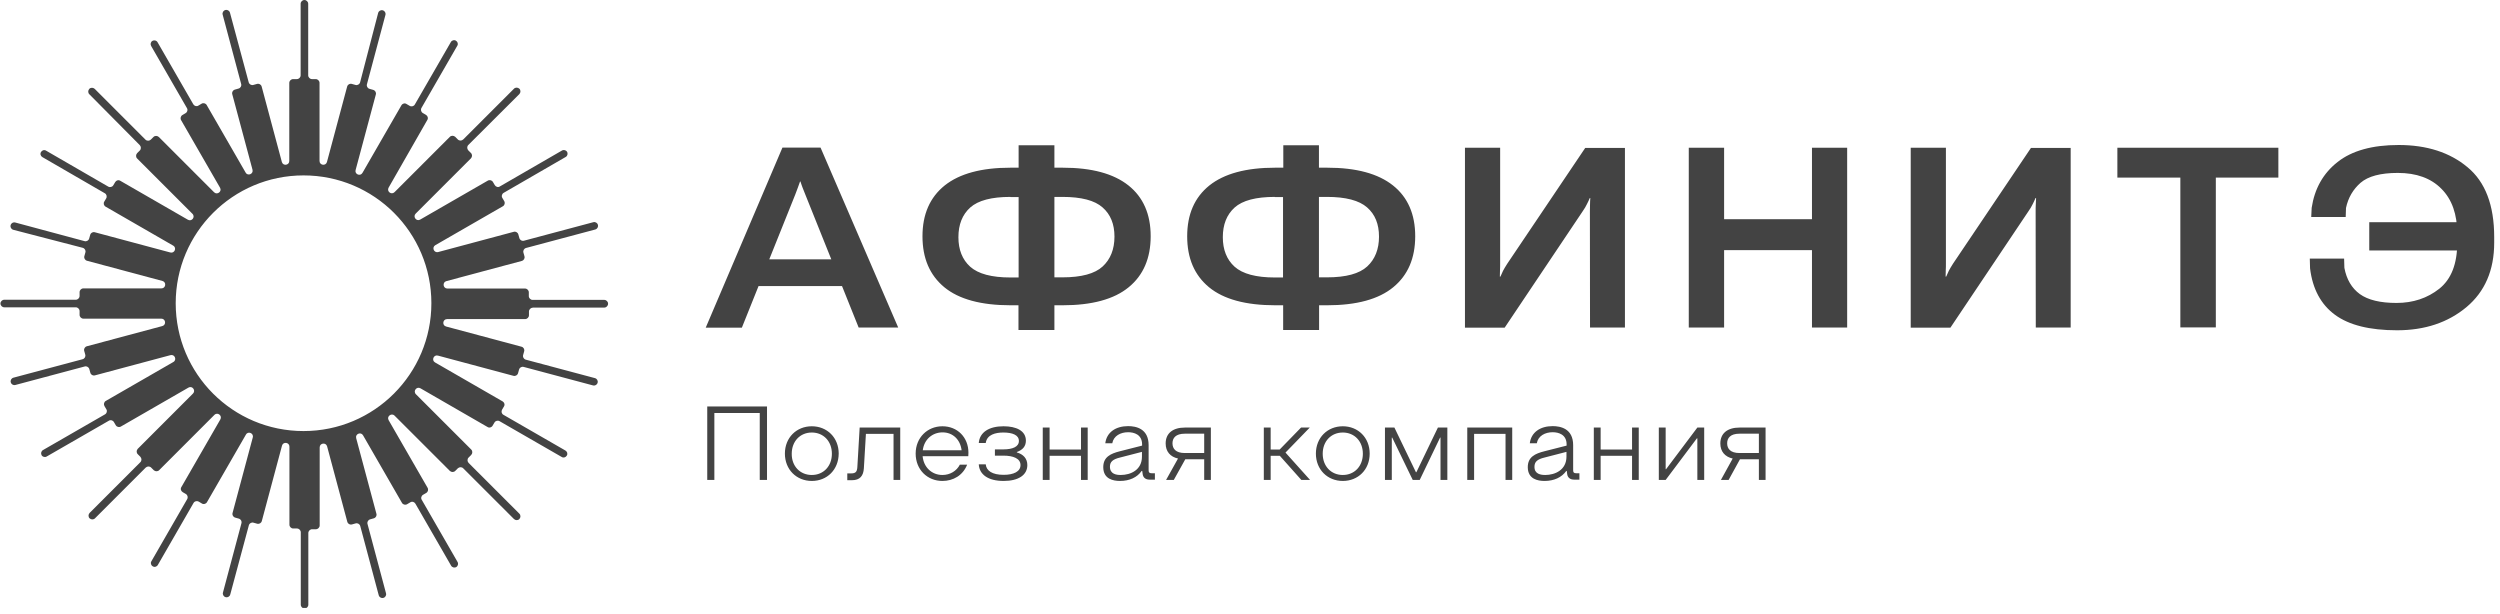 <?xml version="1.0" encoding="UTF-8"?> <svg xmlns="http://www.w3.org/2000/svg" width="118" height="29" viewBox="0 0 118 29" fill="none"><g clip-path="url(#clip0_1249_37)"><path fill-rule="evenodd" clip-rule="evenodd" d="M28.523 14.518H25.139L25.145 14.525C25.049 14.525 24.967 14.608 24.967 14.704V14.882C24.967 14.978 24.884 15.061 24.788 15.061H21.102C20.896 15.061 20.855 15.356 21.054 15.411L24.617 16.365C24.713 16.392 24.768 16.488 24.74 16.584L24.692 16.756C24.665 16.852 24.72 16.948 24.816 16.976L28.083 17.848C28.18 17.875 28.234 17.971 28.207 18.067C28.18 18.163 28.083 18.218 27.987 18.191L24.72 17.319C24.624 17.292 24.528 17.346 24.5 17.443L24.452 17.614C24.425 17.71 24.328 17.765 24.232 17.738L20.67 16.784C20.471 16.729 20.354 17.003 20.532 17.106L23.724 18.946C23.807 18.994 23.841 19.104 23.786 19.186L23.697 19.337C23.649 19.419 23.676 19.529 23.759 19.577L26.69 21.266C26.772 21.314 26.807 21.424 26.752 21.506C26.704 21.589 26.594 21.623 26.511 21.568L23.58 19.88C23.498 19.831 23.388 19.859 23.34 19.941L23.251 20.092C23.203 20.175 23.093 20.209 23.011 20.154L19.846 18.328C19.668 18.225 19.482 18.459 19.633 18.61L22.242 21.218C22.31 21.287 22.31 21.396 22.242 21.472L22.118 21.596C22.049 21.664 22.049 21.774 22.118 21.85L24.514 24.245C24.582 24.314 24.582 24.424 24.514 24.499C24.445 24.568 24.335 24.568 24.26 24.499L21.864 22.104C21.796 22.035 21.686 22.035 21.61 22.104L21.487 22.227C21.418 22.296 21.308 22.296 21.233 22.227L18.624 19.619C18.48 19.474 18.24 19.653 18.343 19.831L20.182 23.023C20.23 23.106 20.203 23.216 20.121 23.264L19.97 23.353C19.887 23.401 19.853 23.511 19.908 23.593L21.596 26.524C21.645 26.607 21.617 26.716 21.535 26.765C21.452 26.813 21.343 26.785 21.294 26.703L19.606 23.772C19.558 23.689 19.448 23.655 19.366 23.71L19.215 23.799C19.132 23.847 19.022 23.82 18.974 23.737L17.135 20.545C17.032 20.367 16.757 20.483 16.812 20.683L17.766 24.245C17.794 24.341 17.739 24.438 17.642 24.465L17.471 24.513C17.375 24.54 17.32 24.637 17.347 24.733L18.219 28C18.247 28.096 18.192 28.192 18.096 28.22C18 28.247 17.903 28.192 17.876 28.096L17.004 24.829C16.977 24.733 16.881 24.678 16.785 24.705L16.613 24.753C16.517 24.781 16.421 24.726 16.393 24.63L15.439 21.067C15.384 20.868 15.089 20.909 15.089 21.115V24.801C15.089 24.897 15.007 24.98 14.911 24.98H14.732C14.636 24.98 14.553 25.062 14.553 25.158V28.542C14.553 28.639 14.471 28.721 14.375 28.721C14.279 28.721 14.197 28.639 14.197 28.542V25.124C14.197 25.028 14.114 24.945 14.018 24.945H13.84C13.743 24.945 13.661 24.863 13.661 24.767V21.081C13.661 20.875 13.366 20.834 13.311 21.033L12.357 24.595C12.329 24.691 12.233 24.746 12.137 24.719L11.966 24.671C11.87 24.643 11.773 24.698 11.746 24.794L10.867 28.062C10.84 28.158 10.744 28.213 10.648 28.186C10.552 28.158 10.497 28.062 10.524 27.966L11.396 24.698C11.423 24.602 11.368 24.506 11.272 24.479L11.101 24.431C11.005 24.403 10.95 24.307 10.977 24.211L11.931 20.648C11.986 20.449 11.712 20.332 11.609 20.511L9.769 23.703C9.721 23.785 9.611 23.82 9.529 23.765L9.378 23.675C9.295 23.628 9.186 23.655 9.137 23.737L7.449 26.668C7.401 26.751 7.291 26.785 7.209 26.73C7.126 26.682 7.092 26.572 7.147 26.49L8.835 23.559C8.883 23.476 8.856 23.367 8.774 23.319L8.623 23.229C8.54 23.181 8.506 23.071 8.561 22.989L10.4 19.797C10.504 19.619 10.27 19.433 10.119 19.584L7.511 22.193C7.442 22.261 7.332 22.261 7.257 22.193L7.133 22.069C7.064 22.001 6.955 22.001 6.879 22.069L4.483 24.465C4.415 24.534 4.305 24.534 4.229 24.465C4.161 24.396 4.161 24.286 4.229 24.211L6.625 21.815C6.694 21.747 6.694 21.637 6.625 21.561L6.502 21.438C6.433 21.369 6.433 21.259 6.502 21.184L9.11 18.575C9.254 18.431 9.076 18.191 8.897 18.294L5.705 20.133C5.623 20.181 5.513 20.154 5.465 20.072L5.376 19.921C5.328 19.838 5.218 19.804 5.136 19.859L2.204 21.547C2.122 21.596 2.012 21.568 1.964 21.486C1.916 21.403 1.944 21.294 2.026 21.245L4.957 19.557C5.039 19.509 5.074 19.399 5.019 19.317L4.93 19.166C4.882 19.083 4.909 18.973 4.991 18.925L8.183 17.086C8.362 16.983 8.245 16.708 8.046 16.763L4.483 17.717C4.387 17.745 4.291 17.69 4.264 17.594L4.216 17.422C4.188 17.326 4.092 17.271 3.996 17.298L0.729 18.17C0.632 18.198 0.536 18.143 0.509 18.047C0.481 17.951 0.536 17.855 0.632 17.827L3.9 16.955C3.996 16.928 4.051 16.832 4.023 16.735L3.975 16.564C3.948 16.468 4.003 16.372 4.099 16.344L7.662 15.39C7.861 15.335 7.82 15.04 7.614 15.04H3.934C3.838 15.04 3.756 14.958 3.756 14.861V14.683C3.756 14.587 3.673 14.505 3.577 14.505H0.2C0.104 14.505 0.021 14.422 0.021 14.326C0.021 14.23 0.104 14.148 0.2 14.148H3.577C3.673 14.148 3.756 14.065 3.756 13.969V13.791C3.756 13.695 3.838 13.612 3.934 13.612H7.62C7.826 13.612 7.868 13.317 7.668 13.262L4.106 12.308C4.01 12.28 3.955 12.184 3.982 12.088L4.03 11.917C4.058 11.821 4.003 11.725 3.907 11.697L0.626 10.846C0.529 10.818 0.475 10.722 0.502 10.626C0.529 10.53 0.626 10.475 0.722 10.503L3.989 11.381C4.085 11.409 4.181 11.354 4.209 11.258L4.257 11.086C4.284 10.99 4.38 10.935 4.477 10.963L8.039 11.917C8.238 11.972 8.355 11.697 8.176 11.594L4.984 9.754C4.902 9.706 4.868 9.597 4.923 9.514L5.012 9.363C5.06 9.281 5.033 9.171 4.95 9.123L1.998 7.414C1.916 7.366 1.882 7.256 1.937 7.173C1.985 7.091 2.095 7.057 2.177 7.112L5.108 8.807C5.19 8.855 5.3 8.828 5.348 8.745L5.438 8.594C5.486 8.512 5.595 8.478 5.678 8.533L8.87 10.372C9.048 10.475 9.234 10.242 9.083 10.091L6.474 7.482C6.405 7.414 6.405 7.304 6.474 7.228L6.598 7.105C6.666 7.036 6.666 6.926 6.598 6.851L4.216 4.448C4.147 4.38 4.147 4.27 4.216 4.194C4.284 4.126 4.394 4.126 4.47 4.194L6.865 6.59C6.934 6.659 7.044 6.659 7.119 6.59L7.243 6.466C7.312 6.398 7.421 6.398 7.497 6.466L10.105 9.075C10.249 9.219 10.49 9.04 10.387 8.862L8.547 5.67C8.499 5.588 8.527 5.478 8.609 5.43L8.76 5.341C8.842 5.293 8.877 5.183 8.822 5.1L7.133 2.169C7.085 2.087 7.112 1.977 7.195 1.929C7.277 1.881 7.387 1.908 7.435 1.991L9.124 4.922C9.172 5.004 9.282 5.039 9.364 4.984L9.515 4.894C9.597 4.846 9.707 4.874 9.755 4.956L11.595 8.148C11.698 8.327 11.973 8.21 11.918 8.011L10.963 4.448C10.936 4.352 10.991 4.256 11.087 4.229L11.259 4.18C11.355 4.153 11.41 4.057 11.382 3.961L10.51 0.693C10.483 0.597 10.538 0.501 10.634 0.474C10.73 0.446 10.826 0.501 10.854 0.597L11.739 3.885C11.767 3.981 11.863 4.036 11.959 4.009L12.13 3.961C12.226 3.933 12.323 3.988 12.35 4.084L13.304 7.647C13.359 7.846 13.654 7.805 13.654 7.599V3.913C13.654 3.817 13.737 3.734 13.833 3.734H14.011C14.107 3.734 14.19 3.652 14.19 3.556V0.178C14.19 0.082 14.272 0 14.368 0C14.464 0 14.547 0.082 14.547 0.178V3.556C14.547 3.652 14.629 3.734 14.725 3.734H14.904C15 3.734 15.082 3.817 15.082 3.913V7.599C15.082 7.805 15.377 7.846 15.432 7.647L16.386 4.084C16.414 3.988 16.51 3.933 16.606 3.961L16.778 4.009C16.874 4.036 16.97 3.981 16.997 3.885L17.849 0.611C17.876 0.515 17.972 0.46 18.068 0.487C18.164 0.515 18.219 0.611 18.192 0.707L17.32 3.975C17.293 4.071 17.347 4.167 17.444 4.194L17.615 4.242C17.711 4.27 17.766 4.366 17.739 4.462L16.785 8.025C16.73 8.224 17.004 8.34 17.107 8.162L18.947 4.97C18.995 4.887 19.105 4.853 19.187 4.908L19.338 4.997C19.42 5.045 19.53 5.018 19.578 4.936L21.281 1.984C21.329 1.901 21.439 1.867 21.521 1.922C21.603 1.97 21.638 2.08 21.583 2.162L19.894 5.093C19.846 5.176 19.873 5.286 19.956 5.334L20.107 5.423C20.189 5.471 20.224 5.581 20.169 5.663L18.343 8.855C18.24 9.034 18.473 9.219 18.624 9.068L21.233 6.459C21.301 6.391 21.411 6.391 21.487 6.459L21.61 6.583C21.679 6.652 21.789 6.652 21.864 6.583L24.26 4.187C24.328 4.119 24.438 4.119 24.514 4.187C24.582 4.256 24.582 4.366 24.514 4.441L22.104 6.844C22.036 6.913 22.036 7.022 22.104 7.098L22.228 7.221C22.297 7.29 22.297 7.4 22.228 7.475L19.619 10.084C19.475 10.228 19.654 10.468 19.832 10.365L23.024 8.526C23.107 8.478 23.216 8.505 23.265 8.587L23.354 8.738C23.402 8.821 23.512 8.855 23.594 8.8L26.525 7.105C26.608 7.057 26.717 7.084 26.765 7.166C26.814 7.249 26.786 7.359 26.704 7.407L23.773 9.102C23.69 9.15 23.656 9.26 23.711 9.343L23.8 9.494C23.848 9.576 23.821 9.686 23.738 9.734L20.546 11.573C20.368 11.676 20.484 11.951 20.683 11.896L24.246 10.942C24.342 10.915 24.438 10.969 24.466 11.066L24.514 11.237C24.541 11.333 24.637 11.388 24.733 11.361L28.001 10.489C28.097 10.461 28.193 10.516 28.221 10.612C28.248 10.709 28.193 10.805 28.097 10.832L24.83 11.704C24.733 11.731 24.679 11.828 24.706 11.924L24.754 12.095C24.782 12.191 24.727 12.287 24.631 12.315L21.068 13.269C20.869 13.324 20.91 13.619 21.116 13.619H24.782C24.878 13.619 24.96 13.701 24.96 13.798V13.976C24.96 14.072 25.042 14.155 25.139 14.155H28.523C28.619 14.155 28.701 14.237 28.701 14.333C28.701 14.436 28.619 14.518 28.523 14.518ZM20.361 14.312C20.361 17.642 17.663 20.346 14.327 20.346C10.991 20.346 8.293 17.648 8.293 14.312C8.293 10.983 10.991 8.279 14.327 8.279C17.663 8.279 20.361 10.976 20.361 14.312Z" fill="#151515" fill-opacity="0.8"></path><path d="M33.313 15.459L36.931 6.967H38.73L42.395 15.459H40.528L38.009 9.178C37.954 9.04 37.913 8.931 37.878 8.848C37.844 8.766 37.817 8.67 37.782 8.567H37.762C37.721 8.67 37.686 8.766 37.659 8.855C37.624 8.938 37.59 9.047 37.535 9.185L35.016 15.466H33.313V15.459ZM35.084 13.502L35.503 12.239H40.116L40.549 13.502H35.084ZM49.768 6.858V7.915H50.159C51.532 7.915 52.561 8.196 53.262 8.752C53.962 9.308 54.312 10.111 54.312 11.148C54.312 12.184 53.969 12.988 53.275 13.557C52.582 14.127 51.539 14.409 50.145 14.409H49.768V15.575H48.072V14.409H47.708C46.308 14.409 45.264 14.127 44.571 13.557C43.885 12.988 43.541 12.191 43.541 11.155C43.541 10.111 43.892 9.315 44.592 8.752C45.292 8.196 46.322 7.915 47.694 7.915H48.079V6.858H49.768ZM50.145 9.294H49.768V13.091H50.145C51.044 13.091 51.676 12.919 52.047 12.576C52.417 12.232 52.603 11.759 52.603 11.168C52.603 10.578 52.417 10.118 52.04 9.789C51.669 9.459 51.038 9.294 50.145 9.294ZM47.694 9.294C46.802 9.294 46.171 9.459 45.793 9.796C45.422 10.132 45.237 10.599 45.237 11.196C45.237 11.786 45.422 12.253 45.793 12.589C46.171 12.926 46.802 13.097 47.694 13.097H48.079V9.301H47.694V9.294ZM62.254 6.858V7.915H62.645C64.018 7.915 65.048 8.196 65.748 8.752C66.448 9.308 66.798 10.111 66.798 11.148C66.798 12.184 66.455 12.988 65.762 13.557C65.069 14.127 64.025 14.409 62.632 14.409H62.261V15.575H60.565V14.409H60.202C58.801 14.409 57.758 14.127 57.065 13.557C56.378 12.988 56.035 12.191 56.035 11.155C56.035 10.111 56.385 9.315 57.085 8.752C57.785 8.196 58.815 7.915 60.188 7.915H60.572V6.858H62.254ZM62.632 9.294H62.254V13.091H62.632C63.531 13.091 64.162 12.919 64.533 12.576C64.904 12.232 65.089 11.759 65.089 11.168C65.089 10.578 64.904 10.118 64.526 9.789C64.149 9.459 63.517 9.294 62.632 9.294ZM60.174 9.294C59.282 9.294 58.65 9.459 58.273 9.796C57.902 10.132 57.717 10.599 57.717 11.196C57.717 11.786 57.902 12.253 58.273 12.589C58.65 12.926 59.282 13.097 60.174 13.097H60.559V9.301H60.174V9.294ZM76.704 15.459H75.049L75.043 9.988C75.043 9.864 75.043 9.754 75.049 9.645C75.049 9.535 75.056 9.439 75.063 9.349H75.036C75.001 9.432 74.96 9.528 74.905 9.631C74.857 9.734 74.788 9.851 74.692 9.988L71.02 15.466H69.146V6.974H70.807V12.425C70.807 12.548 70.807 12.651 70.8 12.754C70.8 12.85 70.8 12.953 70.793 13.056H70.821C70.862 12.96 70.903 12.871 70.944 12.782C70.993 12.692 71.054 12.583 71.144 12.445L74.823 6.981H76.697V15.459H76.704ZM79.71 15.459V6.974H81.378V10.345H85.525V6.974H87.186V15.459H85.525V11.807H81.378V15.459H79.71ZM97.743 15.459H96.089L96.082 9.988C96.082 9.864 96.082 9.754 96.089 9.645C96.096 9.535 96.096 9.439 96.103 9.349H96.075C96.041 9.432 96 9.528 95.945 9.631C95.897 9.734 95.828 9.851 95.732 9.988L92.059 15.466H90.186V6.974H91.847V12.425C91.847 12.548 91.847 12.651 91.84 12.754C91.84 12.85 91.84 12.953 91.833 13.056H91.86C91.902 12.96 91.943 12.871 91.984 12.782C92.032 12.692 92.094 12.583 92.183 12.445L95.862 6.981H97.736V15.459H97.743ZM99.94 8.382V6.974H107.539V8.382H104.587V15.452H102.912V8.382H99.94ZM116.888 10.489V11.821H111.829V10.489H116.888ZM115.982 11.457V11.038C115.982 10.118 115.735 9.411 115.234 8.91C114.74 8.409 114.053 8.162 113.175 8.162C112.358 8.162 111.774 8.32 111.417 8.629C111.067 8.938 110.834 9.329 110.731 9.816L110.717 10.242H109.09L109.111 9.809C109.248 8.903 109.653 8.182 110.333 7.647C111.012 7.112 111.973 6.844 113.216 6.844C114.547 6.844 115.632 7.194 116.469 7.894C117.307 8.587 117.726 9.686 117.726 11.189V11.457C117.726 12.754 117.286 13.77 116.415 14.498C115.543 15.225 114.451 15.589 113.14 15.589C111.857 15.589 110.882 15.349 110.216 14.862C109.55 14.374 109.152 13.64 109.035 12.665L109.022 12.205H110.642L110.655 12.644C110.758 13.187 110.999 13.598 111.383 13.88C111.774 14.161 112.351 14.299 113.113 14.299C113.902 14.299 114.575 14.072 115.138 13.626C115.701 13.173 115.982 12.452 115.982 11.457Z" fill="#151515" fill-opacity="0.8"></path><path d="M33.382 22.653V19.186H36.203V22.653H35.86V19.495H33.718V22.653H33.382ZM38.317 22.701C37.597 22.701 37.047 22.165 37.047 21.41C37.047 20.655 37.597 20.12 38.317 20.12C39.038 20.12 39.587 20.655 39.587 21.41C39.58 22.172 39.038 22.701 38.317 22.701ZM38.317 22.419C38.873 22.419 39.265 22 39.265 21.417C39.265 20.827 38.867 20.415 38.317 20.415C37.768 20.415 37.37 20.827 37.37 21.417C37.363 22 37.761 22.419 38.317 22.419ZM42.491 20.181V22.653H42.175V20.477H40.871L40.775 22.097C40.754 22.46 40.59 22.666 40.212 22.666H39.992V22.344H40.178C40.39 22.344 40.452 22.261 40.466 22.055L40.576 20.181H42.491ZM44.482 22.701C43.768 22.701 43.219 22.165 43.219 21.41C43.219 20.655 43.775 20.12 44.482 20.12C45.189 20.12 45.71 20.641 45.71 21.369C45.71 21.465 45.703 21.534 45.703 21.534H43.548C43.596 22.055 43.981 22.419 44.482 22.419C44.846 22.419 45.154 22.227 45.305 21.932H45.649C45.45 22.44 44.99 22.701 44.482 22.701ZM43.555 21.252H45.388C45.326 20.751 44.976 20.408 44.489 20.408C44.001 20.408 43.617 20.751 43.555 21.252ZM47.372 22.701C46.63 22.701 46.225 22.392 46.198 21.918H46.527C46.555 22.22 46.836 22.412 47.372 22.412C47.838 22.412 48.168 22.261 48.168 21.952C48.168 21.643 47.831 21.506 47.358 21.506H46.96V21.211H47.358C47.797 21.211 48.092 21.087 48.092 20.813C48.092 20.538 47.797 20.415 47.358 20.415C46.994 20.415 46.582 20.511 46.527 20.909H46.198C46.239 20.401 46.685 20.12 47.365 20.12C47.969 20.12 48.422 20.332 48.422 20.799C48.422 21.06 48.278 21.232 47.996 21.335V21.355C48.291 21.438 48.49 21.637 48.49 21.952C48.49 22.426 48.065 22.701 47.372 22.701ZM49.541 21.513V22.653H49.218V20.181H49.541V21.218H51.023V20.181H51.339V22.653H51.023V21.513H49.541ZM52.863 22.701C52.554 22.701 52.074 22.618 52.074 22.049C52.074 21.568 52.424 21.41 52.856 21.3L53.907 21.033V20.978C53.907 20.504 53.522 20.401 53.248 20.401C52.891 20.401 52.561 20.573 52.499 20.923H52.17C52.232 20.408 52.657 20.113 53.248 20.113C53.618 20.113 54.215 20.229 54.215 21.012V22.193C54.215 22.302 54.25 22.337 54.36 22.337H54.511V22.639H54.264C54.064 22.639 53.955 22.536 53.934 22.378L53.913 22.227H53.886C53.673 22.536 53.309 22.701 52.863 22.701ZM52.898 22.419C53.371 22.419 53.9 22.179 53.9 21.554V21.328L52.863 21.596C52.52 21.678 52.389 21.801 52.389 22.028C52.389 22.378 52.691 22.419 52.898 22.419ZM55.403 22.653H55.039L55.602 21.643C55.238 21.561 55.019 21.314 55.019 20.93C55.019 20.449 55.362 20.181 55.925 20.181H57.153V22.653H56.838V21.678H55.945L55.403 22.653ZM55.925 21.383H56.838V20.47H55.925C55.492 20.47 55.341 20.676 55.341 20.923C55.341 21.177 55.492 21.383 55.925 21.383ZM59.652 22.653V20.181H59.975V21.218H60.4L61.409 20.181H61.821L60.675 21.362L61.835 22.653H61.423L60.407 21.513H59.975V22.653H59.652ZM63.38 22.701C62.659 22.701 62.11 22.165 62.11 21.41C62.11 20.655 62.659 20.12 63.38 20.12C64.1 20.12 64.649 20.655 64.649 21.41C64.649 22.172 64.1 22.701 63.38 22.701ZM63.38 22.419C63.935 22.419 64.327 22 64.327 21.417C64.327 20.827 63.929 20.415 63.38 20.415C62.83 20.415 62.432 20.827 62.432 21.417C62.432 22 62.824 22.419 63.38 22.419ZM68.315 20.181V22.653H67.992V20.655H67.972L67.011 22.653H66.681L65.713 20.655H65.693V22.653H65.37V20.181H65.816L66.832 22.289H66.853L67.869 20.181H68.315ZM69.578 20.47V22.653H69.255V20.181H71.377V22.653H71.061V20.477H69.578V20.47ZM72.9 22.701C72.592 22.701 72.111 22.618 72.111 22.049C72.111 21.568 72.461 21.41 72.894 21.3L73.944 21.033V20.978C73.944 20.504 73.559 20.401 73.285 20.401C72.928 20.401 72.599 20.573 72.537 20.923H72.207C72.269 20.408 72.695 20.113 73.285 20.113C73.656 20.113 74.253 20.229 74.253 21.012V22.193C74.253 22.302 74.287 22.337 74.397 22.337H74.548V22.639H74.301C74.102 22.639 73.992 22.536 73.971 22.378L73.951 22.227H73.93C73.71 22.536 73.347 22.701 72.9 22.701ZM72.935 22.419C73.402 22.419 73.937 22.179 73.937 21.554V21.328L72.9 21.596C72.557 21.678 72.427 21.801 72.427 22.028C72.42 22.378 72.729 22.419 72.935 22.419ZM75.55 21.513V22.653H75.228V20.181H75.55V21.218H77.033V20.181H77.349V22.653H77.033V21.513H75.55ZM80.438 20.181V22.653H80.115V20.689H80.094L78.619 22.653H78.296V20.181H78.619V22.145H78.639L80.115 20.181H80.438ZM81.591 22.653H81.227L81.783 21.643C81.419 21.561 81.2 21.314 81.2 20.93C81.2 20.449 81.543 20.181 82.106 20.181H83.335V22.653H83.019V21.678H82.126L81.591 22.653ZM82.106 21.383H83.019V20.47H82.106C81.673 20.47 81.522 20.676 81.522 20.923C81.522 21.177 81.673 21.383 82.106 21.383Z" fill="#151515" fill-opacity="0.8"></path></g><defs><clipPath id="clip0_1249_37"><rect width="118" height="28.693" fill="white"></rect></clipPath></defs></svg> 